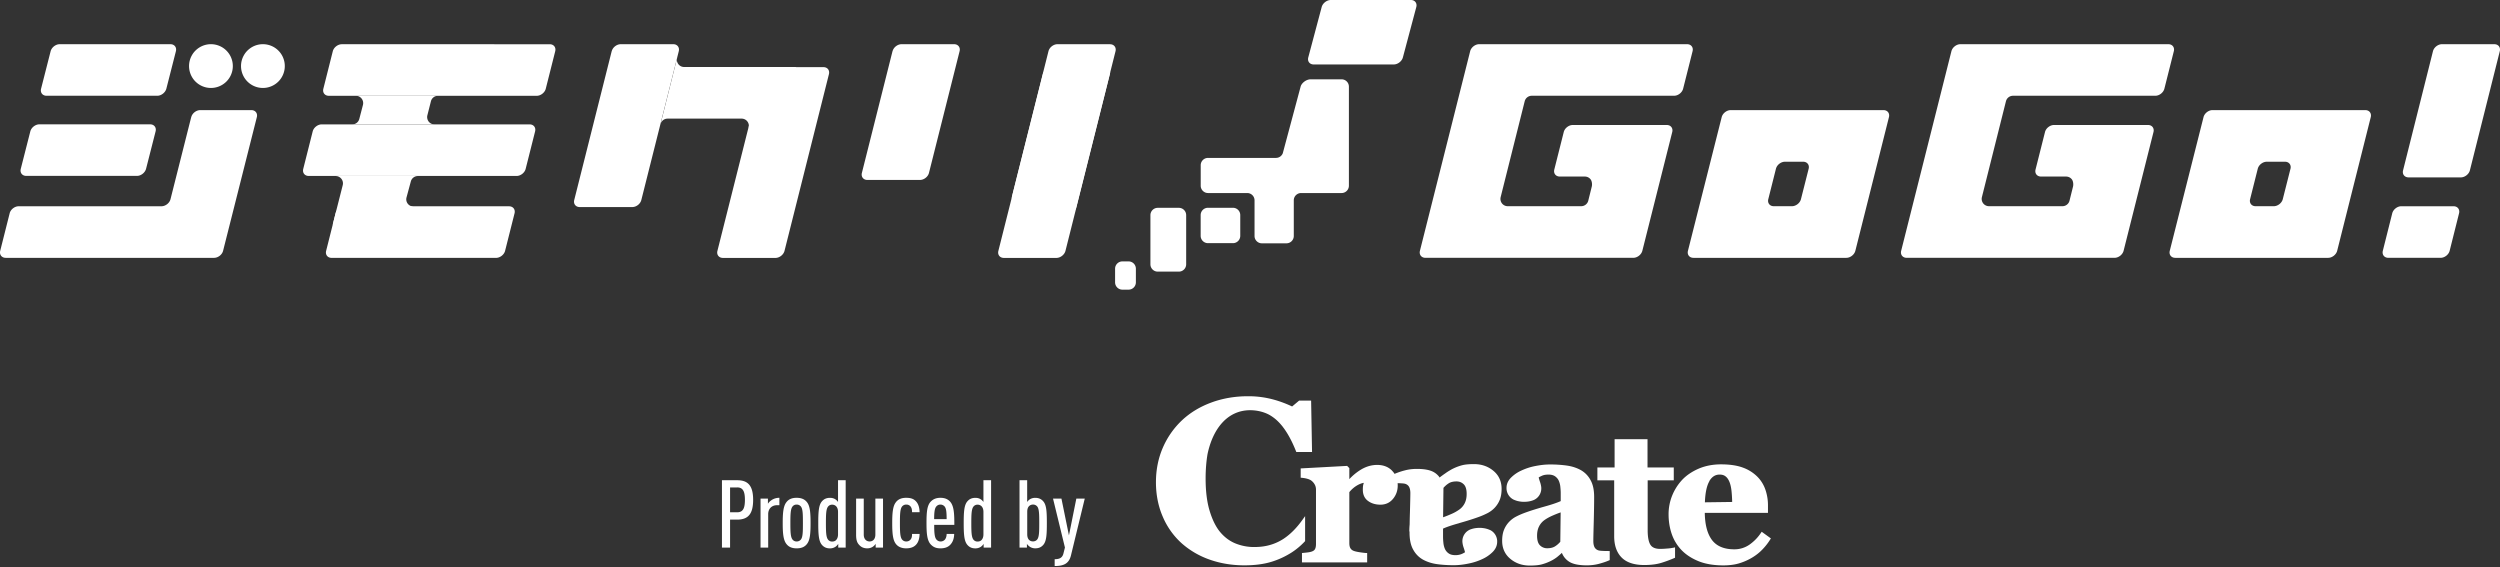 <svg width="260" height="59" fill="none" xmlns="http://www.w3.org/2000/svg"><rect width="100%" height="100%" fill="#333333" stroke="none"/><path d="M144.775 48.95c-.39-.4-.913-.598-1.549-.598-.566 0-1.117.155-1.64.459a5.64 5.64 0 0 0-1.256 1.02v-1.148l-.229-.23-4.83.262v.967l.129.01c.203.022.395.054.561.102.165.048.299.107.4.176a1.3 1.3 0 0 1 .358.4c.096.161.144.348.144.556v5.658c0 .213-.032.39-.101.518-.059.117-.176.203-.347.262a2.087 2.087 0 0 1-.401.085c-.16.022-.326.038-.481.053l-.128.011v.978h6.779v-.978h-.133a9.93 9.93 0 0 1-.679-.085c-.304-.048-.523-.102-.652-.166a.629.629 0 0 1-.299-.288c-.064-.129-.091-.3-.091-.502v-5.29c.235-.288.508-.523.807-.699.24-.139.47-.23.695-.267a1.892 1.892 0 0 1-.043.16c-.038.14-.054.32-.054.561 0 .508.182.903.545 1.165.347.256.78.384 1.282.384.54 0 .983-.203 1.315-.609.325-.395.486-.86.486-1.383 0-.625-.198-1.144-.588-1.539v-.005Zm29.248 8.012a4.194 4.194 0 0 1-.63.085 8.66 8.66 0 0 1-.721.038c-.502 0-.833-.134-1.02-.417-.193-.294-.294-.807-.294-1.533v-5.182h2.714v-1.336h-2.73v-2.943h-3.424v2.943h-1.79v1.336h1.747v5.823c0 .945.262 1.688.774 2.206.513.518 1.304.78 2.351.78.689 0 1.287-.075 1.773-.224.476-.145.93-.316 1.347-.497l.085-.038V56.92l-.171.048-.011-.005Z" fill="#fff"/><path d="m183.217 55.302-.08.117a4.578 4.578 0 0 1-1.207 1.234 2.718 2.718 0 0 1-1.565.476c-1.063 0-1.849-.331-2.329-.983-.476-.641-.722-1.587-.738-2.81h6.571v-.77a4.98 4.98 0 0 0-.262-1.623 3.556 3.556 0 0 0-.838-1.363 4.106 4.106 0 0 0-1.496-.945c-.598-.224-1.368-.342-2.287-.342-.844 0-1.618.15-2.302.438-.684.294-1.261.678-1.715 1.149a5.32 5.32 0 0 0-1.063 1.66 5.17 5.17 0 0 0-.374 1.95c0 .743.118 1.448.342 2.084a4.55 4.55 0 0 0 1.047 1.678c.465.47 1.063.849 1.774 1.132.71.278 1.56.417 2.532.417.587 0 1.116-.064 1.57-.193a5.98 5.98 0 0 0 1.347-.571c.416-.24.796-.529 1.121-.865.326-.332.609-.695.839-1.069l.07-.107-.957-.694Zm-5.454-5.257c.273-.465.625-.689 1.079-.689.262 0 .47.064.636.203.171.139.31.353.411.63.091.246.161.572.198.967.032.353.053.706.059 1.047l-2.837.038c.037-.994.192-1.731.465-2.19l-.011-.006Zm-28.052 5.233.016-5.615a1.843 1.843 0 0 0-.55-.523c-.401-.252-.999-.374-1.827-.374-.444 0-.871.053-1.266.16a7.41 7.41 0 0 0-1.026.347l-.085.037v.94h.139c.192 0 .406 0 .641.017.272.01.4.048.47.08.155.07.267.176.336.315.075.15.118.358.118.625 0 .31-.016.978-.043 1.977a67.8 67.8 0 0 0-.037 2.174v-.166l3.119.006h-.005Zm5.993 1.038c0-.08-.005-.155-.021-.23.01.08.021.166.021.251v-.021Zm-22.211-.283c-.866.566-1.865.855-2.97.855h-.305a5.186 5.186 0 0 1-1.779-.39c-.619-.262-1.159-.684-1.613-1.25-.427-.545-.775-1.277-1.042-2.18-.267-.902-.4-2.014-.4-3.296 0-.93.069-1.773.197-2.537.561-2.682 2.094-4.562 4.418-4.573.679 0 1.325.144 1.897.422.379.198.737.46 1.057.785.15.15.299.32.444.502 0 0 .005.006.005.011.507.652.967 1.501 1.378 2.538l.038.09h1.634l-.096-5.347h-1.25l-.726.61a11.833 11.833 0 0 0-1.945-.722 9.87 9.87 0 0 0-2.666-.342c-1.335 0-2.612.219-3.787.652-1.175.432-2.201 1.052-3.04 1.837a8.587 8.587 0 0 0-2.008 2.864c-.476 1.095-.716 2.308-.716 3.595 0 1.287.24 2.5.71 3.58a7.862 7.862 0 0 0 1.939 2.74 8.711 8.711 0 0 0 2.944 1.725c1.116.395 2.334.593 3.611.593 1.069 0 2.009-.123 2.794-.363a8.496 8.496 0 0 0 2.169-1.01c.47-.31.913-.684 1.309-1.106l.037-.042v-2.597l-.256.358c-.609.86-1.277 1.533-1.982 1.998Z" fill="#fff"/><path d="M151.769 54.4c.818-.23 1.528-.454 2.116-.673a7.58 7.58 0 0 0 .86-.384c.267-.145.507-.326.71-.545.225-.24.401-.519.524-.828.123-.31.187-.69.187-1.127 0-.775-.283-1.406-.85-1.876-.555-.464-1.234-.7-2.019-.7-.513 0-.924.038-1.218.113a5.099 5.099 0 0 0-.908.331 3.653 3.653 0 0 0-.374.203c-.16.09-.315.192-.465.3-.208.143-.411.288-.603.437a8.625 8.625 0 0 0-.658.561c-.801.77-1.404 1.539-1.837 2.425-.422.871-.641 1.753-.641 2.623v.14c0 .715.123 1.303.374 1.751.245.454.587.802 1.009 1.042.433.24.93.4 1.469.476.529.074 1.117.112 1.747.112.46 0 .967-.054 1.507-.166a6.068 6.068 0 0 0 1.437-.46 3.669 3.669 0 0 0 1.095-.742c.315-.315.475-.673.475-1.074v-.016a1.294 1.294 0 0 0-.074-.454 1.321 1.321 0 0 0-.599-.715s-.037-.022-.048-.022l-.112-.048c-.037-.016-.075-.027-.112-.043l-.112-.037a.102.102 0 0 1-.043-.01c-.027-.006-.048-.017-.075-.022-.027-.005-.059-.01-.091-.022-.01 0-.021 0-.037-.005-.038-.005-.123-.021-.128-.021-.027 0-.118-.016-.134-.016-.091-.01-.182-.01-.272-.01-.3 0-.577.042-.823.122a1.31 1.31 0 0 0-.946 1.437c.022.16.059.326.118.491.069.203.117.364.144.486a2.507 2.507 0 0 1-.363.188 1.677 1.677 0 0 1-.662.112c-.284 0-.519-.064-.684-.187a1.117 1.117 0 0 1-.385-.47 2.098 2.098 0 0 1-.155-.625 6.236 6.236 0 0 1-.037-.63v-.845c.368-.17.94-.363 1.693-.571V54.4Zm-1.65-3.66c.16-.186.341-.346.544-.474.209-.134.481-.198.807-.198.305 0 .55.096.759.299.203.198.304.534.304 1.004 0 .364-.064.679-.192.94a1.786 1.786 0 0 1-.524.647 4.362 4.362 0 0 1-.849.486c-.294.128-.588.251-.887.353l.038-3.056Zm-73.464 3.295h-.727v2.917h-.844v-7.009h1.576c1.063 0 1.667.481 1.667 2.041 0 1.448-.502 2.057-1.667 2.057l-.005-.006Zm.02-3.338h-.747v2.58h.748c.652 0 .796-.524.796-1.293 0-.77-.15-1.293-.796-1.293v.006Zm4.141 1.843c-.54 0-.924.353-.924.936v3.477h-.796v-5.101h.769v.54c.08-.14.224-.279.353-.364a1.42 1.42 0 0 1 .838-.256v.769h-.24Zm3.12 4.018c-.257.347-.63.47-1.085.47-.454 0-.817-.128-1.074-.47-.315-.406-.374-1.122-.374-2.158 0-1.037.06-1.752.374-2.158.257-.348.62-.47 1.074-.47.454 0 .828.128 1.085.47.315.406.363 1.121.363 2.158 0 1.036-.048 1.752-.364 2.158Zm-.63-3.862a.545.545 0 0 0-.455-.22.525.525 0 0 0-.443.22c-.187.256-.209.785-.209 1.704 0 .919.022 1.437.209 1.693a.525.525 0 0 0 .443.22.55.55 0 0 0 .454-.22c.187-.256.198-.78.198-1.693 0-.914-.01-1.448-.198-1.704Zm3.871 4.262v-.396a1.069 1.069 0 0 1-.305.315 1.05 1.05 0 0 1-.55.155c-.347 0-.62-.107-.85-.374-.325-.384-.373-1.073-.373-2.254 0-1.18.048-1.87.374-2.254.208-.246.47-.374.849-.374.208 0 .395.048.55.15a.952.952 0 0 1 .283.282v-2.265h.796v7.01h-.78l.006.005Zm-.022-3.724c0-.278-.08-.465-.208-.593a.573.573 0 0 0-.411-.155.52.52 0 0 0-.433.22c-.187.256-.208.784-.208 1.703 0 .92.021 1.437.208 1.694a.52.52 0 0 0 .433.219c.155 0 .304-.038.411-.15.128-.128.208-.326.208-.598v-2.34Zm3.915 3.719v-.395a1.099 1.099 0 0 1-.315.315 1.05 1.05 0 0 1-.55.155c-.385 0-.652-.128-.865-.374-.209-.224-.305-.502-.305-1.052v-3.75h.796v3.75c0 .47.278.71.61.71.33 0 .597-.235.597-.71v-3.75h.796v5.101h-.769.005Zm4.173-.278c-.235.246-.593.353-1.004.353-.412 0-.818-.128-1.074-.47-.315-.406-.374-1.122-.374-2.158 0-1.037.059-1.752.374-2.158.256-.348.641-.47 1.074-.47.432 0 .737.08.993.336.305.305.396.737.406 1.16h-.785c0-.21-.021-.423-.155-.594a.538.538 0 0 0-.443-.197.538.538 0 0 0-.454.219c-.187.256-.209.785-.209 1.704 0 .919.022 1.437.209 1.693a.545.545 0 0 0 .454.22c.187 0 .326-.07.432-.188.14-.155.166-.352.166-.593h.785c-.01.481-.128.876-.395 1.144Zm1.914-2.088c0 .806.037 1.282.219 1.506a.552.552 0 0 0 .443.22.59.59 0 0 0 .454-.198c.107-.129.177-.348.177-.583h.785c-.01.454-.128.828-.406 1.122-.246.267-.61.374-1.015.374-.443 0-.737-.117-1.004-.395-.396-.406-.454-1.16-.454-2.233 0-1.074.047-1.832.443-2.233.267-.278.598-.395 1.004-.395s.737.106 1.005.395c.421.465.443 1.33.443 2.42h-2.1.006Zm1.1-1.891a.574.574 0 0 0-.454-.22.538.538 0 0 0-.443.22c-.155.187-.209.598-.209 1.292h1.299c0-.689-.038-1.1-.198-1.292h.005Zm4.041 4.262v-.396a1.067 1.067 0 0 1-.304.315 1.05 1.05 0 0 1-.55.155c-.348 0-.62-.107-.844-.374-.326-.384-.374-1.073-.374-2.254 0-1.18.048-1.87.374-2.254.208-.246.47-.374.844-.374.208 0 .395.048.55.15a.952.952 0 0 1 .283.282v-2.265h.796v7.01h-.78l.005.005Zm-.021-3.724c0-.278-.08-.465-.208-.593a.574.574 0 0 0-.412-.155.518.518 0 0 0-.432.22c-.187.256-.209.784-.209 1.703 0 .92.022 1.437.209 1.694a.519.519 0 0 0 .432.219c.155 0 .305-.038.412-.15.128-.128.208-.326.208-.598v-2.34Zm6.237 3.419c-.224.267-.502.374-.849.374-.208 0-.395-.059-.55-.155-.096-.059-.267-.219-.315-.315v.395h-.77v-7.009h.796v2.265c.07-.106.187-.224.283-.283a1.05 1.05 0 0 1 .551-.15c.374 0 .641.129.849.375.326.384.363 1.073.363 2.254 0 1.18-.037 1.87-.363 2.254l.005-.005Zm-.63-3.959a.539.539 0 0 0-.443-.219.574.574 0 0 0-.412.155c-.128.129-.197.316-.197.593v2.335c0 .278.069.47.197.598a.57.57 0 0 0 .412.15c.176 0 .347-.08.443-.22.187-.256.198-.78.198-1.693s-.011-1.447-.198-1.704v.005Zm3.494 5.076c-.224.914-.849 1.096-1.693 1.096v-.71c.491 0 .796-.129.913-.594l.155-.62-1.239-5.09h.876l.78 3.83.769-3.83h.876l-1.437 5.919ZM70.418 6.018c-.058.23-.01.47.134.657a.752.752 0 0 0 .598.293h11.673l-4.963 6.315a.772.772 0 0 0-.134-.652.744.744 0 0 0-.598-.294H69.43a.76.76 0 0 0-.732.561l1.726-6.88h-.006ZM53.727 18.299c.416 0 .839-.331.94-.732l.983-3.9c.101-.406-.155-.732-.572-.732H33.46c-.417 0-.839.332-.94.732l-.983 3.9c-.102.406.155.732.572.732h21.619Zm2.092-8.336c.416 0 .838-.331.94-.732l.983-3.9c.101-.406-.155-.731-.572-.731H35.55c-.416 0-.838.33-.94.731l-.982 3.9c-.102.406.155.732.571.732h21.62Zm-35.929 2.22c.1-.406.523-.732.94-.732h5.31c.416 0 .673.331.571.732l-3.51 13.9c-.101.406-.523.732-.94.732H.594c-.417 0-.673-.331-.572-.732l.983-3.9c.102-.406.524-.732.94-.732h14.846c.417 0 .839-.33.94-.731l2.153-8.532.005-.005Z" fill="#fff"/><path d="M36.637 12.935a.754.754 0 0 0 .732-.572l.379-1.453a.771.771 0 0 0-.134-.651.751.751 0 0 0-.598-.294h8.531a.754.754 0 0 0-.732.571l-.368 1.454a.771.771 0 0 0 .133.651.751.751 0 0 0 .599.294h-8.542ZM21.89 9.147a2.276 2.276 0 1 0 0-4.551 2.276 2.276 0 0 0 0 4.551Zm5.405 0a2.276 2.276 0 1 0 0-4.551 2.276 2.276 0 0 0 0 4.551Zm7.617 9.16a.761.761 0 0 1 .732.95l-1.037 4.082 8.398-1.86a.76.76 0 0 1-.598-.293.746.746 0 0 1-.128-.657l.448-1.661a.76.76 0 0 1 .732-.561h-8.547ZM63.62 5.328c.102-.406.524-.732.94-.732h5.46c.417 0 .673.33.572.732l-3.895 15.476c-.101.405-.523.731-.94.731h-5.465c-.417 0-.673-.33-.572-.732l3.895-15.475h.005Zm53.754 21.858h-.647a.761.761 0 0 0-.758.758v1.421c0 .417.342.759.758.759h.647a.761.761 0 0 0 .758-.759v-1.42a.761.761 0 0 0-.758-.76Zm5.23-5.572h-2.201a.762.762 0 0 0-.759.758v5.118c0 .417.342.759.759.759h2.201a.761.761 0 0 0 .758-.759v-5.117a.761.761 0 0 0-.758-.759ZM146.734 0h-8.329c-.416 0-.844.331-.95.732l-1.395 5.24c-.107.401.144.732.561.732h8.328c.417 0 .844-.33.951-.732l1.395-5.24c.106-.4-.145-.732-.561-.732Zm-7.212 8.248h-3.211c-.416 0-.881.32-1.031.705l-1.869 6.982a.76.76 0 0 1-.711.487h-7.067a.762.762 0 0 0-.759.758v2.137c0 .417.342.759.759.759h4.086a.76.76 0 0 1 .753.763v3.708c0 .416.342.758.759.758h2.564a.762.762 0 0 0 .759-.758v-3.718c0-.417.347-.753.764-.753h4.209a.762.762 0 0 0 .759-.76V9.007a.762.762 0 0 0-.759-.758h-.005Zm-11.293 13.36h-2.602a.761.761 0 0 0-.758.76v2.163c0 .416.342.758.758.758h2.602a.761.761 0 0 0 .758-.758v-2.164a.761.761 0 0 0-.758-.758ZM4.1 12.93c-.418 0-.84.33-.946.732l-.994 3.9c-.102.405.155.731.571.731h11.513c.416 0 .838-.331.945-.732l.994-3.9c.101-.405-.155-.731-.572-.731H4.1Zm2.11-8.334c-.416 0-.838.33-.945.732l-.994 3.9c-.101.405.155.731.572.731h11.512c.417 0 .839-.331.945-.732l.994-3.9c.102-.405-.155-.731-.572-.731H6.21Z" fill="#fff"/><path d="M35.84 21.455c-.416 0-.838.331-.94.732l-.982 3.9c-.102.406.155.732.571.732h17.1c.417 0 .839-.332.94-.732l.983-3.9c.102-.406-.155-.732-.571-.732h-17.1ZM92.826 5.328c.101-.406.523-.732.94-.732h5.46c.416 0 .672.33.571.732l-3.184 12.655c-.101.406-.523.732-.94.732h-5.465c-.417 0-.673-.331-.572-.732L92.82 5.328h.006Zm22.615-.727c.417 0 .673.331.572.732l-4.076 16.208a.824.824 0 0 1-.93.603l-5.192-.902a.693.693 0 0 1-.561-.866l3.787-15.048c.102-.406.524-.732.941-.732h5.459V4.6ZM80.649 26.823c.416 0 .838-.331.94-.732l4.62-18.377c.102-.406-.154-.732-.571-.732h-5.46c-.416 0-.838.332-.94.732l-4.626 18.377c-.102.406.155.732.572.732h5.465Z" fill="#fff"/><path d="M109.867 26.823c.417 0 .839-.331.941-.732l4.62-18.377c.102-.406-.155-.732-.571-.732h-5.46c-.416 0-.838.332-.94.732l-4.626 18.377c-.102.406.155.732.571.732h5.465Zm136.121-15.372h-15.882c-.417 0-.839.331-.94.732l-3.51 13.9c-.102.406.155.732.572.732h15.898c.416 0 .838-.331.94-.732l3.493-13.9c.102-.406-.154-.732-.571-.732Zm-7.778 6.1-.801 3.163c-.102.406-.524.732-.941.732h-1.885c-.417 0-.674-.331-.572-.732l.796-3.162c.101-.406.523-.732.94-.732h1.891c.417 0 .673.331.572.732Zm-67.406 8.53 3.109-12.35c.101-.406-.155-.732-.572-.732h-9.77c-.417 0-.839.331-.941.732l-.983 3.9c-.101.405.155.731.572.731h2.607a.75.75 0 0 1 .598.294c.144.187.177.534.118.759l-.363 1.463a.76.76 0 0 1-.732.567h-7.645a.75.75 0 0 1-.598-.294.765.765 0 0 1-.134-.657l2.5-9.969a.76.76 0 0 1 .732-.566h14.803c.417 0 .839-.331.94-.732l.983-3.9c.102-.405-.155-.731-.571-.731h-21.62c-.416 0-.838.33-.94.732l-5.224 20.753c-.102.407.155.732.571.732h21.619c.417 0 .839-.33.941-.732Zm25.074-14.63h-15.881c-.417 0-.839.331-.941.732l-3.509 13.9c-.102.406.155.732.571.732h15.898c.417 0 .839-.331.94-.732l3.494-13.9c.102-.406-.155-.732-.572-.732Zm-7.778 6.1-.801 3.163c-.101.406-.523.732-.94.732h-1.886c-.416 0-.673-.331-.571-.732l.796-3.162c.101-.406.523-.732.94-.732h1.891c.417 0 .673.331.571.732Zm67.076 3.899h-5.444c-.417 0-.839.336-.94.737l-.978 3.894c-.101.407.155.732.572.732h5.438c.417 0 .839-.33.94-.732l.978-3.9c.101-.405-.155-.731-.572-.731h.006Zm4.23-16.854h-5.438c-.416 0-.838.33-.94.732l-3.109 12.388c-.102.406.155.732.572.732h5.438c.416 0 .838-.332.94-.732l3.109-12.388c.102-.406-.155-.732-.572-.732Zm-38.552 21.485 3.109-12.35c.101-.406-.155-.732-.572-.732h-9.771c-.416 0-.838.331-.94.732l-.983 3.9c-.101.405.155.731.572.731h2.607a.75.75 0 0 1 .598.294c.144.187.176.534.118.759l-.364 1.463a.76.76 0 0 1-.732.567h-7.644a.758.758 0 0 1-.732-.95l2.5-9.97a.76.76 0 0 1 .732-.566h14.803c.417 0 .839-.331.94-.732l.983-3.9c.102-.405-.155-.731-.572-.731h-21.619c-.417 0-.839.33-.94.732l-5.225 20.753c-.101.407.155.732.572.732h21.619c.417 0 .839-.33.941-.732Zm-53.583 31.225c-.192 0-.406 0-.641-.016-.272-.01-.401-.048-.47-.08a.672.672 0 0 1-.337-.315c-.074-.15-.117-.358-.117-.625 0-.31.016-.978.043-1.977.026-.999.042-1.875.042-2.607 0-.732-.123-1.303-.374-1.752a2.593 2.593 0 0 0-1.009-1.042c-.433-.24-.93-.4-1.469-.475a12.587 12.587 0 0 0-1.747-.112c-.46 0-.967.053-1.507.16a6.068 6.068 0 0 0-1.437.46 3.669 3.669 0 0 0-1.095.742c-.315.315-.475.673-.475 1.074v.016a1.294 1.294 0 0 0 .074.454 1.321 1.321 0 0 0 .647.742l.112.048c.037.016.075.027.112.043l.112.038c.016 0 .032.005.043.01.027.006.048.016.075.022.027.005.059.01.091.02.01 0 .021 0 .037.006l.128.022c.027 0 .118.016.134.016.091.01.182.01.272.01.3 0 .577-.042.823-.123.069-.02.134-.048.198-.074a1.31 1.31 0 0 0 .758-1.186c0-.043 0-.086-.005-.123 0-.016 0-.038-.005-.053a2.457 2.457 0 0 0-.118-.492 5.235 5.235 0 0 1-.144-.48c.096-.065.219-.124.363-.188.171-.075.395-.112.663-.112.288 0 .518.064.689.187.176.128.304.283.384.47a2.1 2.1 0 0 1 .155.625c.027.262.038.47.038.63v.845c-.369.17-.941.363-1.694.571-.817.23-1.528.454-2.115.673-.31.118-.599.246-.86.385a2.74 2.74 0 0 0-.711.545 2.61 2.61 0 0 0-.523.828c-.123.31-.187.689-.187 1.127 0 .775.283 1.405.849 1.875.556.465 1.234.7 2.014.7.513 0 .924-.037 1.218-.112.288-.075.593-.182.908-.332.241-.112.47-.25.684-.41.171-.134.352-.29.539-.466.155.39.412.7.764.925.401.25.999.373 1.833.373.443 0 .87-.053 1.266-.16.39-.107.737-.219 1.025-.347l.086-.037v-.94h-.139v-.006Zm-5-.962c-.16.188-.342.348-.545.476-.208.133-.481.198-.807.198a1.03 1.03 0 0 1-.758-.3c-.203-.197-.305-.534-.305-1.004 0-.363.064-.678.193-.94a1.78 1.78 0 0 1 .523-.647c.219-.165.502-.33.849-.486.294-.128.588-.25.887-.352l-.037 3.055Z" fill="#fff"/></svg>